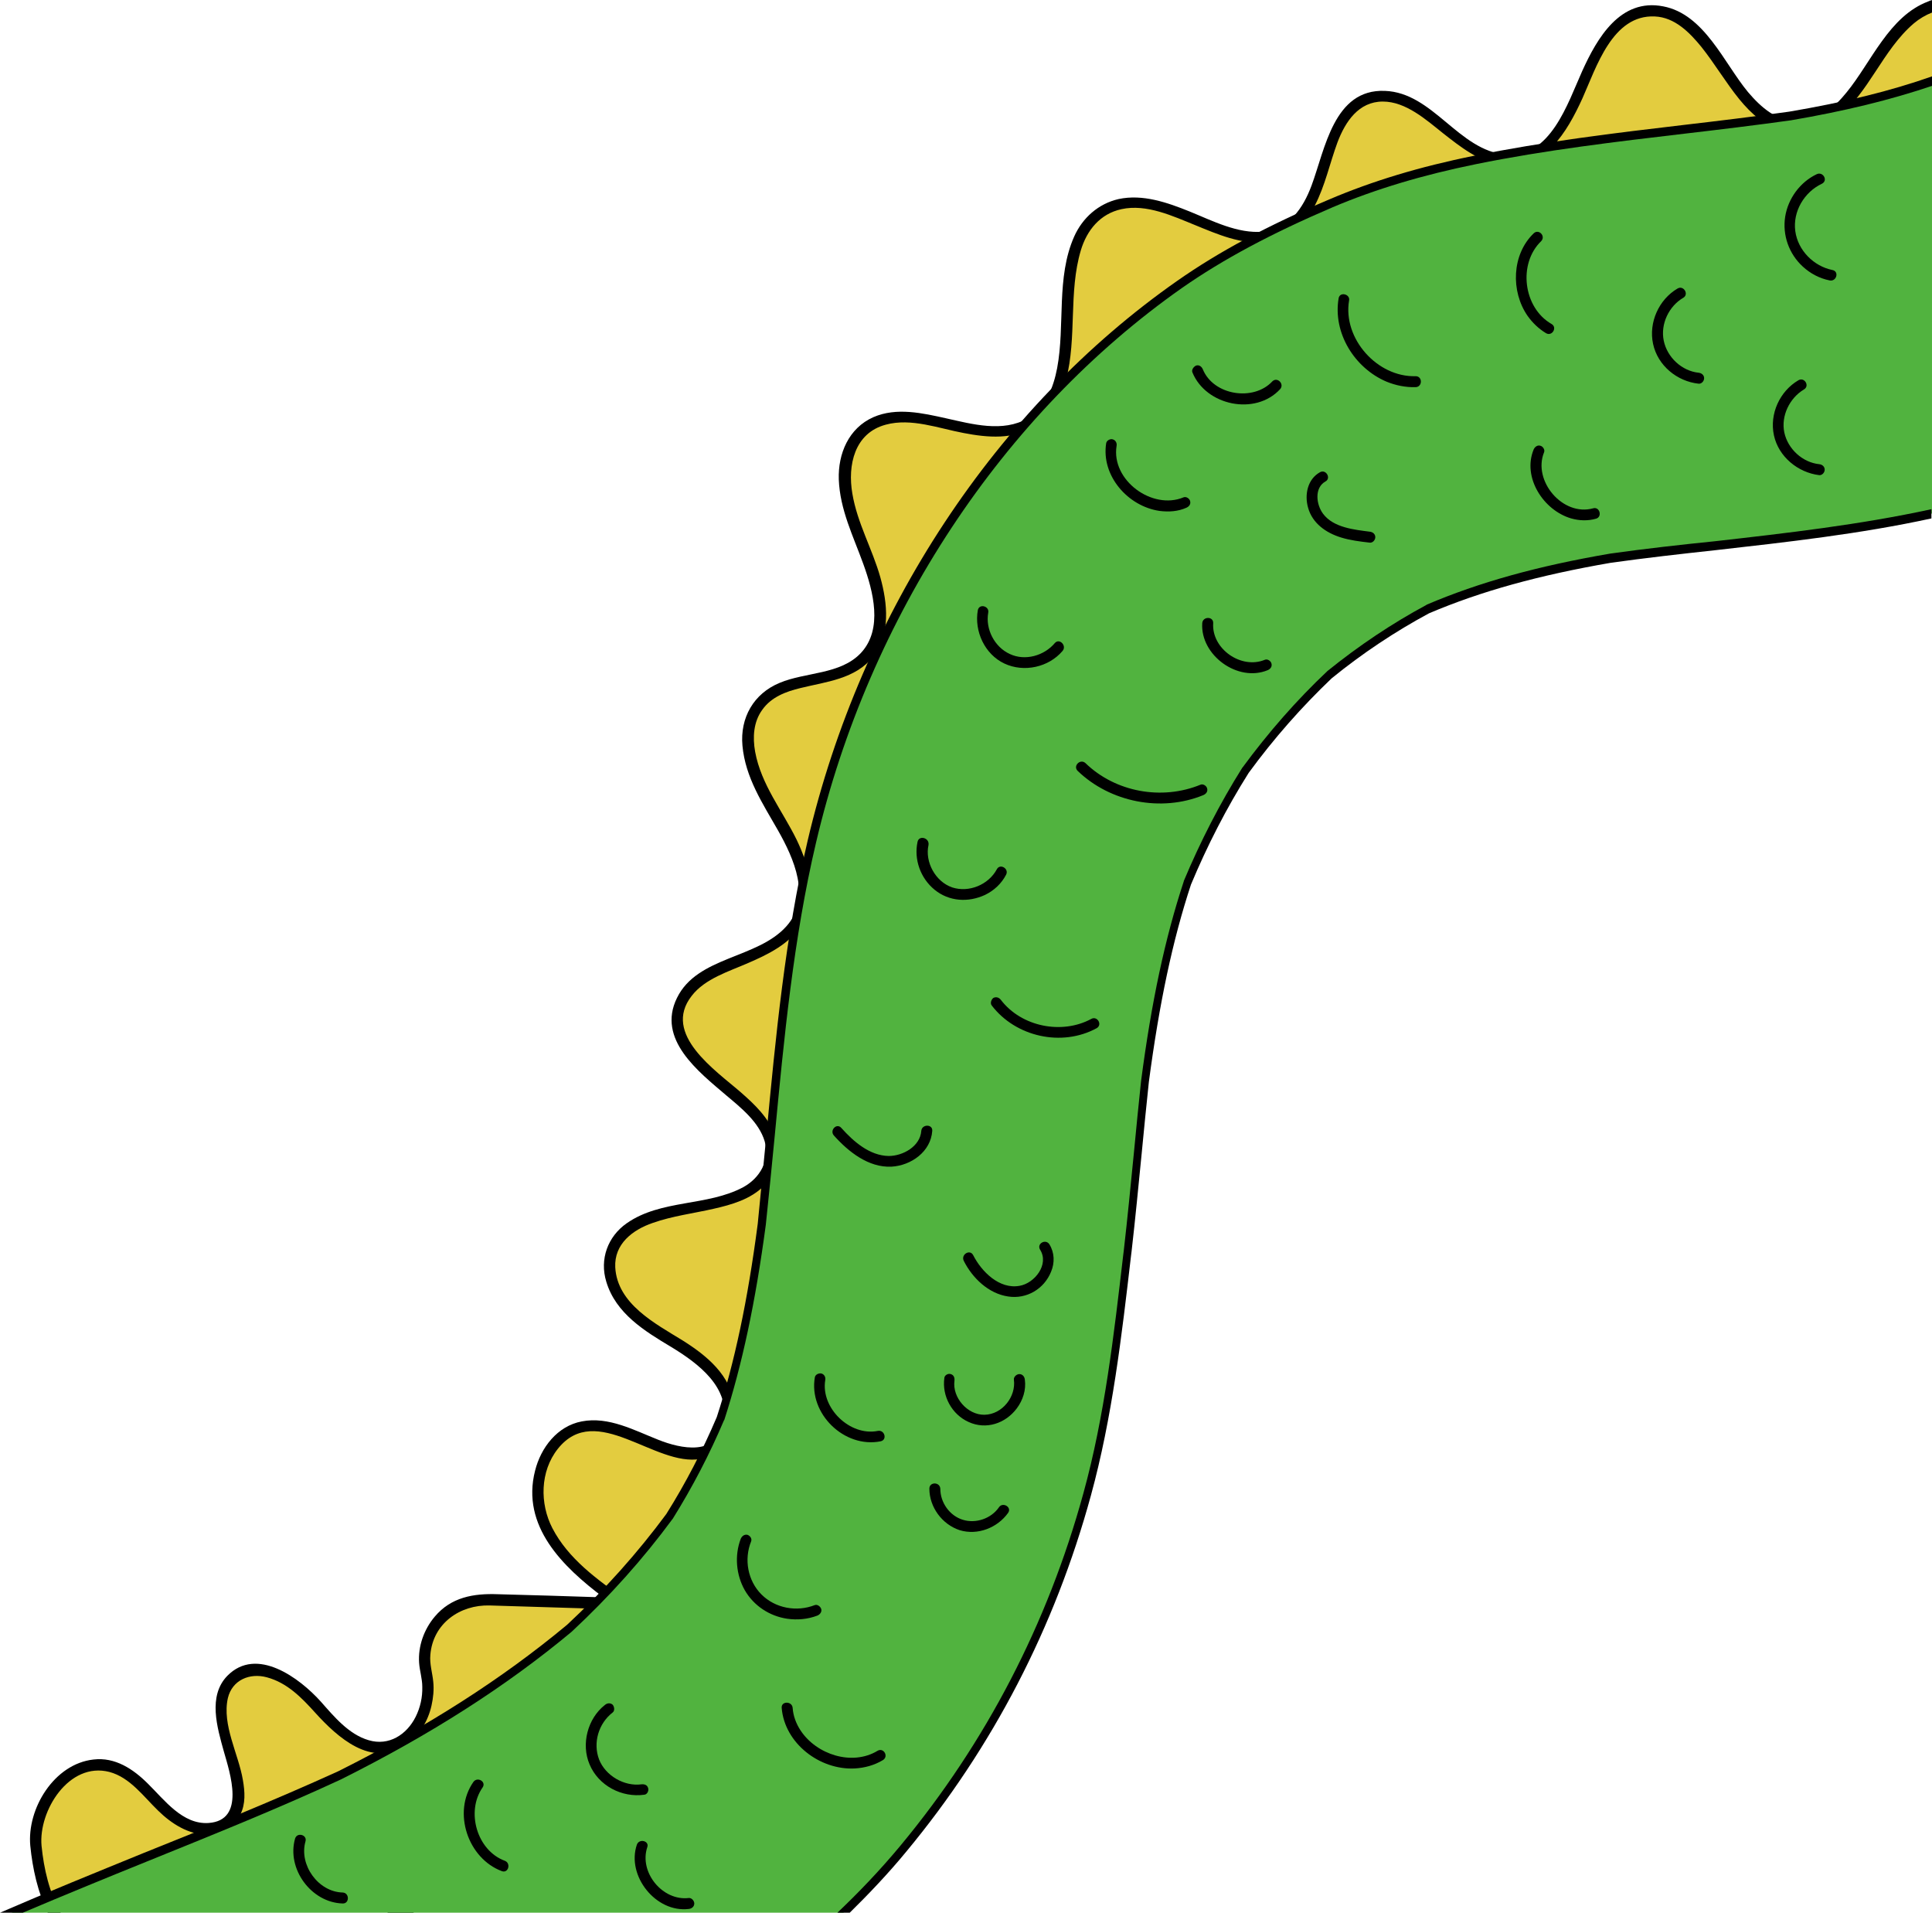 <?xml version="1.0" encoding="utf-8"?>
<!-- Generator: Adobe Illustrator 27.9.4, SVG Export Plug-In . SVG Version: 9.03 Build 54784)  -->
<svg version="1.1" id="Calque_1" xmlns="http://www.w3.org/2000/svg" xmlns:xlink="http://www.w3.org/1999/xlink" x="0px" y="0px"
	 viewBox="0 0 669.8 663" style="enable-background:new 0 0 669.8 663;" xml:space="preserve">
<style type="text/css">
	.st0{fill:#E3CC3F;}
	.st1{fill:#51B33F;}
</style>
<g>
	<path class="st0" d="M669.8,2.1c-19.2,6.3-25.5,42.8-47.4,42c-22.6-0.9-28.2-41.8-50.7-40.3c-24.3,1.6-21.9,48.6-46.1,51.6
		c-19,2.4-32.8-27.2-51.1-21.3c-17.6,5.7-12.7,35.8-28.5,45.4c-18.3,11.1-41.9-16.2-61.5-7.5c-26,11.5-3.2,62.3-28.4,75.2
		c-17.2,8.8-41.2-10.6-56.3,1.6c-11.2,9-6.7,26.7-1,39.8c5.7,13.2,10.8,30.4,0.2,40.1c-9.4,8.6-25.9,5.2-34.7,14.2
		c-9.6,9.9-3.5,26.3,3.8,38c7.3,11.7,15.4,26.4,8.4,38.3c-9.2,15.5-38.3,14-41.3,31.7c-3.6,21.1,36.9,30.7,32.2,51.6
		c-5,21.9-48.1,10-55.1,31.4c-3,9.2,3.5,18.9,11.3,24.6c7.7,5.8,17.1,9.5,23.6,16.6c6.5,7.1,9,19.6,1.6,25.8
		c-12.4,10.3-30-9-45.9-6.4c-13.4,2.1-19.3,19.7-14.5,32.3c4.8,12.7,16.4,21.2,27.5,29l-47.1-1.5c-13.6-0.4-23.8,12.3-20.7,25.5
		c0,0.1,0.1,0.2,0.1,0.3c2.4,10.9-3.9,24.4-15,25.3c-10.4,0.8-18-9-25.1-16.7c-7-7.7-19.5-14.2-27.1-7.1
		c-13.2,12.3,12.3,40.5-2.9,50.3c-6.5,4.2-15.1,0.1-20.7-5.2s-10.3-12.1-17.7-14.5c-14.4-4.7-28.3,12.2-26.9,27.3
		c0.9,9.4,3.1,17.1,6.4,23.3h119.9c29.5-14,55.8-31.5,67.9-42.5c46.1-41.7,77.5-97.4,100.3-155.3c22.8-57.8,37.6-118.4,55.7-177.9
		c10.9-36,23.6-72.5,48-101.1c31.2-36.5,77.6-55.6,122.2-73.5c40-16,80.1-32,120.1-48c5.6-2.3,11.4-4.6,16.9-7.5V2.1z"/>
	<g>
		<path d="M149.6,591.2c0.6-2.7,0.9-5.5,0.6-8.3c-0.3-3.1-1.3-6.1-1-9.3c0.9-10.9,10.3-17.4,20.6-17.1c15.2,0.5,30.5,0.9,45.7,1.4
			c2.1,0.1,2.5-2.6,1-3.7c-9.5-6.7-19.5-13.9-25-24.5c-4.4-8.5-4.3-19.7,1.9-27.5c13.3-16.7,33.7,6.4,49.5,3.5
			c8.7-1.6,13.1-10,11.9-18.3c-1.5-10.7-9.6-17.4-18.2-22.8c-9.4-5.8-22.6-12.6-23.3-25.3c-0.4-8.1,6-13,13-15.4
			c6.8-2.4,14.1-3.3,21.1-4.9c6.2-1.4,12.9-3.3,17.5-8c4.3-4.5,5.8-11.2,3.9-17.1c-2.1-6.3-7.2-11.1-12-15.3
			c-8.6-7.5-27.4-20.1-17-33.4c4.6-6,13-8.5,19.6-11.4c6.9-3,14.2-6.5,18.4-13.1c5.9-9.2,2.8-20.4-1.6-29.6
			c-5-10.2-12.3-19.1-14.4-30.5c-0.9-5-0.6-10.4,2.5-14.6c3.1-4.4,8.2-6.3,13.2-7.5c8.9-2.2,19.1-3.1,25.2-10.9
			c6.1-7.8,5-18.5,2.5-27.5c-2.8-9.9-8-18.8-9.7-29c-1.7-9.8,0.7-21,11.6-23.9c8.8-2.4,18.4,1.3,27,2.9c8.3,1.6,17.3,2.4,24.8-2.4
			c5.7-3.7,9-9.7,10.7-16.1c3.8-14.6,0.8-30.3,5.1-44.8c2.1-7,6.7-12.7,14.1-14.3c8.7-1.9,17.8,2.4,25.7,5.6
			c7.6,3.1,15.8,6.7,24.1,5.8c7.7-0.9,13.6-5.9,17.2-12.6c3.6-6.9,5.2-14.7,7.9-22c2.7-7.1,7.3-14.1,15.7-14.1c8,0,15,6.3,20.9,11
			c6,4.7,12.4,9.8,20.2,11c14.9,2.2,22.8-11.5,28.1-23.1c4.8-10.7,10.4-29.1,25.1-28.4c6.9,0.3,12,5.5,16.1,10.5
			c4.7,5.9,8.5,12.4,13.2,18.2c4.1,5,9.3,9.8,15.8,11.2c6.4,1.4,12.8-0.5,17.9-4.5c11.3-8.9,15.9-23.7,26.8-33
			c1.9-1.6,4.1-2.9,6.4-3.8V0c-0.5,0.1-1,0.3-1.4,0.5c-13.6,5.1-19.7,21-28.3,31.5c-4.2,5.2-9.6,10-16.7,10.1
			c-7.4,0.1-13-4.9-17.5-10.2c-8.3-10-15.1-27-29.4-29.7c-14.9-2.9-22.9,11-28.1,22.5c-5,11.1-11,30.2-26.4,28.9
			c-16.5-1.4-25.2-21.5-42-22.1c-17.7-0.7-20.7,20.2-25.4,32.8c-2.9,7.8-7.8,15.1-16.8,16c-8.8,0.8-17.6-3.8-25.5-7
			c-7.7-3.1-16.2-6.1-24.6-4.3c-7,1.6-12.5,6.5-15.4,13c-6.3,14.2-3.1,30.7-5.9,45.6c-1.3,6.8-4,13.7-10.2,17.4
			C347.7,150,337,147,328,145c-8.1-1.8-17.2-3.9-25.2-0.4c-8.6,3.8-12.3,12.7-12,21.6c0.4,10.5,5,19.6,8.5,29.3
			c3.4,9.4,6.9,22.5-0.8,30.8c-7.1,7.6-19.2,6.6-28.2,10.4c-9,3.7-13.8,12.1-12.9,21.8c1,11,7,20,12.3,29.3
			c5.5,9.7,11.7,23.4,3,33.2c-10.1,11.4-30.9,10.4-38,24.9c-7.1,14.4,7.5,25.6,17.1,33.8c5.1,4.3,11.3,9.2,13.3,15.9
			c1.9,6.6-1.6,12.7-7.4,15.9c-12.5,6.7-28.5,4.2-40.4,12.5c-6.6,4.6-9.5,12.5-7.1,20.3c3.3,11,13.3,17.1,22.5,22.6
			c9.2,5.6,20.7,14,18.1,26.5c-2.4,11.4-14.7,8.8-22.5,5.7c-8.4-3.3-17.3-8.2-26.6-6.4c-8.5,1.6-14.2,9.1-16.2,17.1
			c-4.9,19.2,9.6,33.3,23.7,43.9c-12.2-0.4-24.5-0.8-36.7-1.1c-8.3-0.3-16.1,1-21.8,7.8c-3.7,4.4-5.8,10.2-5.4,16
			c0.2,2.8,1.1,5.5,1.1,8.3c0.1,3.6-0.7,7.2-2.3,10.4c-3.1,6.2-9.3,10.2-16.3,8.1c-6.9-2-12-8.2-16.6-13.4
			c-7.3-8.1-22.2-19.3-32.4-8.9c-6.8,7-3.5,17.9-1.2,26.2c2.1,7.4,7.7,23.9-5.3,24.8c-9,0.6-15.3-8-21-13.6
			c-5.1-5.1-11.4-9.3-18.9-8.4c-13.6,1.5-23.1,17-21.9,29.9c0.8,8,2.6,16.1,6.1,23.3h4.5c-4-7-5.9-15.3-6.7-23.3
			c-1.1-12.1,9.5-29.2,23.5-25.6c7.2,1.9,11.9,8.6,17,13.5c4.5,4.4,10.5,8.3,17,8.2c4.7-0.1,9.3-2.7,11.4-6.9c1.9-3.7,1.6-8,0.9-12
			c-1.5-9-7.3-19.1-5.2-28.4c1.5-6.3,7.6-8.8,13.5-7.2c7.1,1.9,12.1,7.1,16.8,12.3c7.7,8.5,19.5,19.2,31.3,11.2
			C145.3,601.8,148.4,596.6,149.6,591.2z"/>
		<path d="M669.8,54.9c-8.3,4.6-17.4,7.8-26.2,11.3c-26.3,10.5-52.6,21-78.8,31.5c-23.7,9.5-47.6,18.6-70.9,29
			c-21,9.4-41.6,20.3-59.9,34.5c-18.7,14.5-33.8,32.5-45.2,53.2c-11.6,21.2-19.6,44.3-26.7,67.4c-16.2,52.4-29.4,105.7-47.7,157.4
			c-16.5,46.6-37.3,92.2-66.6,132.2c-13.1,17.9-27.9,35.1-44.8,49.5c-8.2,7-17.3,13.1-26.4,18.9c-13.6,8.5-27.7,16.5-42.4,23.2h9
			c21.2-10.3,42.1-22.5,60.3-37.3c15.9-13,29.8-28.8,42.3-45c15.1-19.5,28-40.6,39.3-62.5c24.4-47.2,40.7-98,55.6-148.9
			c7.9-26.9,15.4-54,23.5-80.9c7.3-24.1,15.2-48.2,27.2-70.5c11.8-21.9,27.7-40.7,47.5-55.6c19.1-14.3,40.6-25.1,62.5-34.6
			c24.7-10.8,49.9-20.4,75-30.4c26.7-10.7,53.6-21.2,80.2-32.1c4.2-1.7,8.7-3.7,13.1-5.9V54.9z"/>
	</g>
	<path class="st1" d="M620.5,40.3c-36.4,5.1-73.1,7.9-109.3,15.2c-16.9,3.4-33.7,8.1-49.8,15c-18.1,7.7-36,16.6-52.5,28.1
		c-61.9,43.5-108.7,113.1-127.6,193.2C271.2,335,268.7,380,264,424.4c-3,22.9-7.2,45.6-14.3,67.3c-5,11.9-10.9,23.2-17.6,33.9
		c-10.4,14.1-22.1,27-34.6,38.7c-24.7,20.5-51.8,37-79.8,51c-37.4,17.3-76,31.4-113.7,47.7h288.4c7.3-7.1,14.4-14.5,21.1-22.6
		c29.2-35.3,50.9-76.3,63.6-122.6c7.5-27.4,10.7-55.9,14-84.3c2.3-19.6,3.9-39.2,6-58.8c3.1-23.4,7.4-46.6,14.7-68.8
		c5.7-13.7,12.5-26.7,20.2-39.1c8.8-12,18.5-23.1,29.1-33.1c10.7-8.7,22.1-16.3,34-22.7c20.4-8.7,41.8-13.9,63.3-17.6
		c37-5.1,74.8-7.5,111.4-15.4V28.2C653.7,33.7,637.1,37.5,620.5,40.3z"/>
	<g>
		<path d="M558.2,191.9c-25.1,4.3-45.3,9.9-63.6,17.7l-0.1,0.1c-11.9,6.4-23.4,14.1-34.3,22.9l-0.1,0.1
			c-10.6,10-20.4,21.2-29.3,33.3l-0.1,0.1c-7.8,12.4-14.6,25.7-20.3,39.3l0,0.1c-6.5,19.7-11.2,41.7-14.8,69.2
			c-0.9,8.3-1.7,16.8-2.5,25c-1.1,11.1-2.2,22.5-3.5,33.8l-0.2,1.6c-3.2,27.4-6.4,55.7-13.8,82.5c-12.4,45.2-33.7,86.3-63.3,122
			c-7.2,8.7-14.9,16.7-22.2,23.6h4.3c6.6-6.5,13.5-13.7,19.9-21.5c29.9-36.1,51.4-77.6,63.9-123.3c7.4-27,10.7-55.5,13.9-83l0.2-1.6
			c1.3-11.3,2.4-22.8,3.5-33.9c0.8-8.2,1.6-16.6,2.5-24.9c3.6-27.2,8.2-49,14.6-68.4c5.6-13.4,12.3-26.5,20-38.7
			c8.7-11.9,18.4-22.9,28.8-32.8c10.7-8.7,22-16.2,33.7-22.5c18.1-7.7,38.1-13.2,62.9-17.5c12.1-1.7,24.5-3.1,36.5-4.4
			c24.7-2.8,50-5.6,74.8-11v-3.2c-24.8,5.4-50.3,8.3-75,11.1C582.8,188.8,570.3,190.2,558.2,191.9z"/>
		<path d="M620.3,38.7c-12.1,1.7-24.5,3.2-36.5,4.6c-23.9,2.8-48.7,5.8-72.8,10.7c-18.9,3.8-35.3,8.8-50.1,15.1
			c-21.7,9.2-38.4,18.2-52.7,28.2C345.3,141.3,298.6,212.1,280,291.4c-7.8,33.3-11.1,68.2-14.3,102c-1,10.1-2,20.6-3,30.8
			c-3.5,26.7-8,48-14.2,67c-4.9,11.5-10.7,22.8-17.5,33.6c-9.9,13.4-21.4,26.3-34.4,38.4c-22.6,18.8-48.6,35.4-79.4,50.8
			C95,624.1,72,633.4,49.8,642.3C33.4,649,16.6,655.8,0,663h7.9c14.4-6.1,28.8-12,42.9-17.7c22.2-9,45.2-18.2,67.4-28.5
			c31-15.5,57.2-32.2,80-51.2l0.1-0.1c13.1-12.2,24.8-25.3,34.8-38.9l0.1-0.1c6.8-10.9,12.8-22.4,17.8-34.2l0.1-0.1
			c6.2-19.2,10.8-40.7,14.4-67.7c1.1-10.3,2.1-20.7,3.1-30.9c3.2-33.6,6.5-68.4,14.3-101.5c18.4-78.5,64.7-148.6,126.9-192.3
			c14.2-9.9,30.8-18.8,52.3-28c14.7-6.2,30.9-11.1,49.6-14.9c24.1-4.9,48.8-7.8,72.6-10.6c12-1.4,24.4-2.9,36.6-4.6
			c18.7-3.2,34.6-7.1,49.1-12v-3.3C655.3,31.6,639.2,35.5,620.3,38.7z"/>
	</g>
</g>
<path d="M629.8,60.4c-5.7,2.7-9.9,8.4-10.9,14.7c-1,6.4,1.3,12.9,6.1,17.3c2.6,2.4,5.8,4.1,9.3,4.8c2.4,0.5,3.4-3.1,1-3.6
	c-6.5-1.3-12-6.8-12.9-13.5c-0.9-6.8,3.1-13.5,9.2-16.4C633.9,62.6,632,59.3,629.8,60.4L629.8,60.4z"/>
<path d="M623.5,131.8c-6.5,3.8-10.1,11.7-8.5,19.1c1.6,7.4,8.3,12.9,15.7,13.8c1,0.1,1.9-0.9,1.9-1.9c0-1.1-0.9-1.8-1.9-1.9
	c-5.8-0.6-10.9-5.3-12.1-11c-1.2-5.7,1.8-11.9,6.8-14.9C627.5,133.8,625.6,130.6,623.5,131.8L623.5,131.8z"/>
<path d="M581.6,100c-6.5,3.8-10.1,11.8-8.5,19.2c1.6,7.5,8.3,13,15.8,13.8c1,0.1,1.9-0.9,1.9-1.9c0-1.1-0.9-1.8-1.9-1.9
	c-5.8-0.6-10.9-5.3-12.1-11.1c-1.2-5.8,1.8-12,6.8-14.9C585.6,102,583.7,98.8,581.6,100L581.6,100z"/>
<path d="M531.7,80.9c-7.6,7.3-8,20.1-2.1,28.6c1.7,2.4,3.9,4.5,6.4,6c2.1,1.2,4-2,1.9-3.2c-9.8-5.6-11.7-20.9-3.6-28.7
	C536,81.8,533.4,79.2,531.7,80.9L531.7,80.9z"/>
<path d="M531.7,155.8c-4,9.7,3.4,21.1,13,23.9c2.8,0.8,5.8,0.9,8.6,0.1c2.3-0.6,1.3-4.3-1-3.6c-10.5,2.9-21-9.5-17-19.4
	c0.4-0.9-0.4-2.1-1.3-2.3C533,154.2,532.1,154.9,531.7,155.8L531.7,155.8z"/>
<path d="M464.1,103.3c-2.1,12.1,5.5,24.3,16.6,29c3.2,1.3,6.6,2,10.1,1.9c2.4-0.1,2.4-3.8,0-3.8c-13.3,0.4-25.3-13-23.1-26.2
	C468.2,102,464.6,101,464.1,103.3L464.1,103.3z"/>
<path d="M457.6,163.7c-4.3,2.4-5.4,7.8-4.1,12.3c1.5,5.4,6.2,8.7,11.4,10.3c3.2,1,6.6,1.4,10,1.8c1,0.1,1.9-0.9,1.9-1.9
	c0-1.1-0.9-1.8-1.9-1.9c-5.4-0.7-12.6-1.4-16.2-6.2c-2.4-3.2-3.1-9,0.8-11.2C461.6,165.8,459.7,162.5,457.6,163.7L457.6,163.7z"/>
<path d="M416.8,216c-0.7,11.1,12.3,20.6,22.7,16.3c0.9-0.4,1.6-1.2,1.3-2.3c-0.2-0.9-1.4-1.7-2.3-1.3c-8.2,3.4-18.5-3.8-17.9-12.7
	C420.7,213.6,417,213.6,416.8,216L416.8,216z"/>
<path d="M383.5,153.6c-1.8,11.3,7.5,21.9,18.5,23.5c3.2,0.4,6.4,0.2,9.3-1.1c0.9-0.4,1.6-1.2,1.3-2.3c-0.2-0.9-1.4-1.7-2.3-1.3
	c-10.8,4.5-25.1-5.9-23.2-17.8c0.2-1-0.3-2-1.3-2.3C385,152,383.7,152.6,383.5,153.6L383.5,153.6z"/>
<path d="M413.4,129.1c4.7,11.5,21.8,15.1,30.4,5.8c1.6-1.8-1-4.4-2.7-2.7c-6.5,7-20.4,4.9-24.1-4.2c-0.4-0.9-1.2-1.6-2.3-1.3
	C413.8,127.1,413,128.2,413.4,129.1L413.4,129.1z"/>
<path d="M339,211.5c-1.3,7.3,2.4,15.3,9.2,18.5c6.8,3.2,15.4,1.3,20.2-4.4c1.5-1.8-1.1-4.5-2.7-2.7c-3.7,4.4-10.3,6.3-15.6,3.8
	c-5.3-2.4-8.5-8.6-7.5-14.3C343.1,210.1,339.5,209.1,339,211.5L339,211.5z"/>
<path d="M373.6,267.2c11.3,10.9,29,14.4,43.6,8.4c0.9-0.4,1.6-1.2,1.3-2.3c-0.2-0.9-1.4-1.7-2.3-1.3c-13.4,5.5-29.5,2.6-39.9-7.5
	C374.5,262.9,371.9,265.5,373.6,267.2L373.6,267.2z"/>
<path d="M318.1,291.8c-1.3,6.1,1,12.6,5.9,16.6c5,4.1,11.7,4.5,17.5,1.8c3.1-1.5,5.7-3.9,7.3-7c1.1-2.1-2.1-4-3.2-1.9
	c-2.9,5.4-9.7,8.2-15.5,6.3c-5.8-2-9.5-8.8-8.2-14.7C322.3,290.4,318.6,289.4,318.1,291.8L318.1,291.8z"/>
<path d="M343.8,348.5c8.3,10.9,24.3,14.5,36.4,7.9c2.1-1.2,0.2-4.4-1.9-3.2c-10.2,5.5-24.2,2.7-31.3-6.6c-0.6-0.8-1.6-1.2-2.6-0.7
	C343.7,346.4,343.2,347.7,343.8,348.5L343.8,348.5z"/>
<path d="M289.1,393.6c5,5.6,12,11.2,20,10.8c6.8-0.4,13.6-5.2,14.1-12.4c0.2-2.4-3.6-2.4-3.8,0c-0.4,5.4-6.4,8.7-11.3,8.7
	c-6.6-0.1-12.2-5-16.4-9.7C290.1,389.1,287.5,391.8,289.1,393.6L289.1,393.6z"/>
<path d="M334.1,437c3,6,8.6,11.4,15.4,12.4c6.4,1,12.5-2.6,14.9-8.6c1.3-3.1,1.2-6.6-0.6-9.5c-1.3-2-4.5-0.2-3.2,1.9
	c3.2,5.1-1.9,11.6-7.1,12.5c-7,1.3-13.2-4.9-16.1-10.6C336.3,432.9,333.1,434.8,334.1,437L334.1,437z"/>
<path d="M282.5,477.4c-2.2,12.6,10.2,24.7,22.8,22.2c2.4-0.5,1.4-4.1-1-3.6c-9.6,1.9-19.8-7.9-18.2-17.6c0.2-1-0.3-2-1.3-2.3
	C283.9,475.9,282.7,476.4,282.5,477.4L282.5,477.4z"/>
<path d="M322.2,516c0,6.4,4.4,12.4,10.5,14.4c6.2,1.9,13.1-0.8,16.8-6c1.4-2-1.9-3.9-3.2-1.9c-2.7,3.9-8,5.7-12.5,4.3
	c-4.6-1.4-7.8-6-7.8-10.7C325.9,513.6,322.2,513.6,322.2,516L322.2,516z"/>
<path d="M327.4,477.6c-0.9,6.3,2.6,12.7,8.4,15.3c6.1,2.8,12.8,0.5,16.7-4.7c2.1-2.8,3.3-6.4,2.8-10c-0.1-1-0.8-1.9-1.9-1.9
	c-0.9,0-2,0.9-1.9,1.9c0.8,5.9-4,12.1-10.2,12.2c-5.9,0.1-11.2-6-10.4-11.8c0.1-1-0.2-2-1.3-2.3C328.8,476,327.5,476.6,327.4,477.6
	L327.4,477.6z"/>
<path d="M256.8,533.4c-2.2,5.8-1.6,12.5,1.4,17.8c3.1,5.4,8.6,9,14.7,9.9c3.5,0.5,7.1,0.2,10.5-1.1c0.9-0.4,1.6-1.3,1.3-2.3
	c-0.3-0.9-1.4-1.7-2.3-1.3c-6.2,2.4-13.6,1.1-18.4-3.7c-4.8-4.8-6.1-12.2-3.6-18.4c0.4-1-0.4-2-1.3-2.3
	C258,531.8,257.2,532.5,256.8,533.4L256.8,533.4z"/>
<path d="M271,592c1,12.3,13.2,21.6,25.3,21c3.5-0.2,6.8-1.1,9.8-2.9c2.1-1.3,0.2-4.5-1.9-3.2c-8.8,5.3-21.1,1.3-26.6-7
	c-1.6-2.4-2.6-5.1-2.8-7.9C274.6,589.6,270.8,589.6,271,592L271,592z"/>
<path d="M209.7,591c-6,4.7-8.3,13.6-5.3,20.6c3.1,7.4,11.2,11.6,19,10.5c1-0.1,1.6-1.4,1.3-2.3c-0.3-1.1-1.3-1.4-2.3-1.3
	c-6,0.8-12.5-3-14.7-8.6c-2.2-5.8-0.2-12.5,4.7-16.3c0.8-0.6,0.6-2,0-2.7C211.6,590.2,210.5,590.3,209.7,591L209.7,591z"/>
<path d="M220.8,639.4c-3.7,10.8,6.6,23.7,18,22.3c1-0.1,1.9-0.8,1.9-1.9c0-0.9-0.9-2-1.9-1.9c-9.1,1.1-17.3-8.9-14.4-17.6
	C225.2,638.1,221.6,637.2,220.8,639.4L220.8,639.4z"/>
<path d="M164.1,617.7c-7.3,10.5-1.9,26.5,9.9,30.9c2.3,0.8,3.2-2.8,1-3.6c-9.7-3.6-13.5-17.1-7.7-25.4
	C168.7,617.6,165.5,615.7,164.1,617.7L164.1,617.7z"/>
<path d="M102.3,637.3c-3,10.5,5.6,22.2,16.5,22.5c2.4,0.1,2.4-3.7,0-3.8c-8.5-0.2-15.2-9.6-12.9-17.7C106.6,636,103,635,102.3,637.3
	L102.3,637.3z"/>
</svg>
